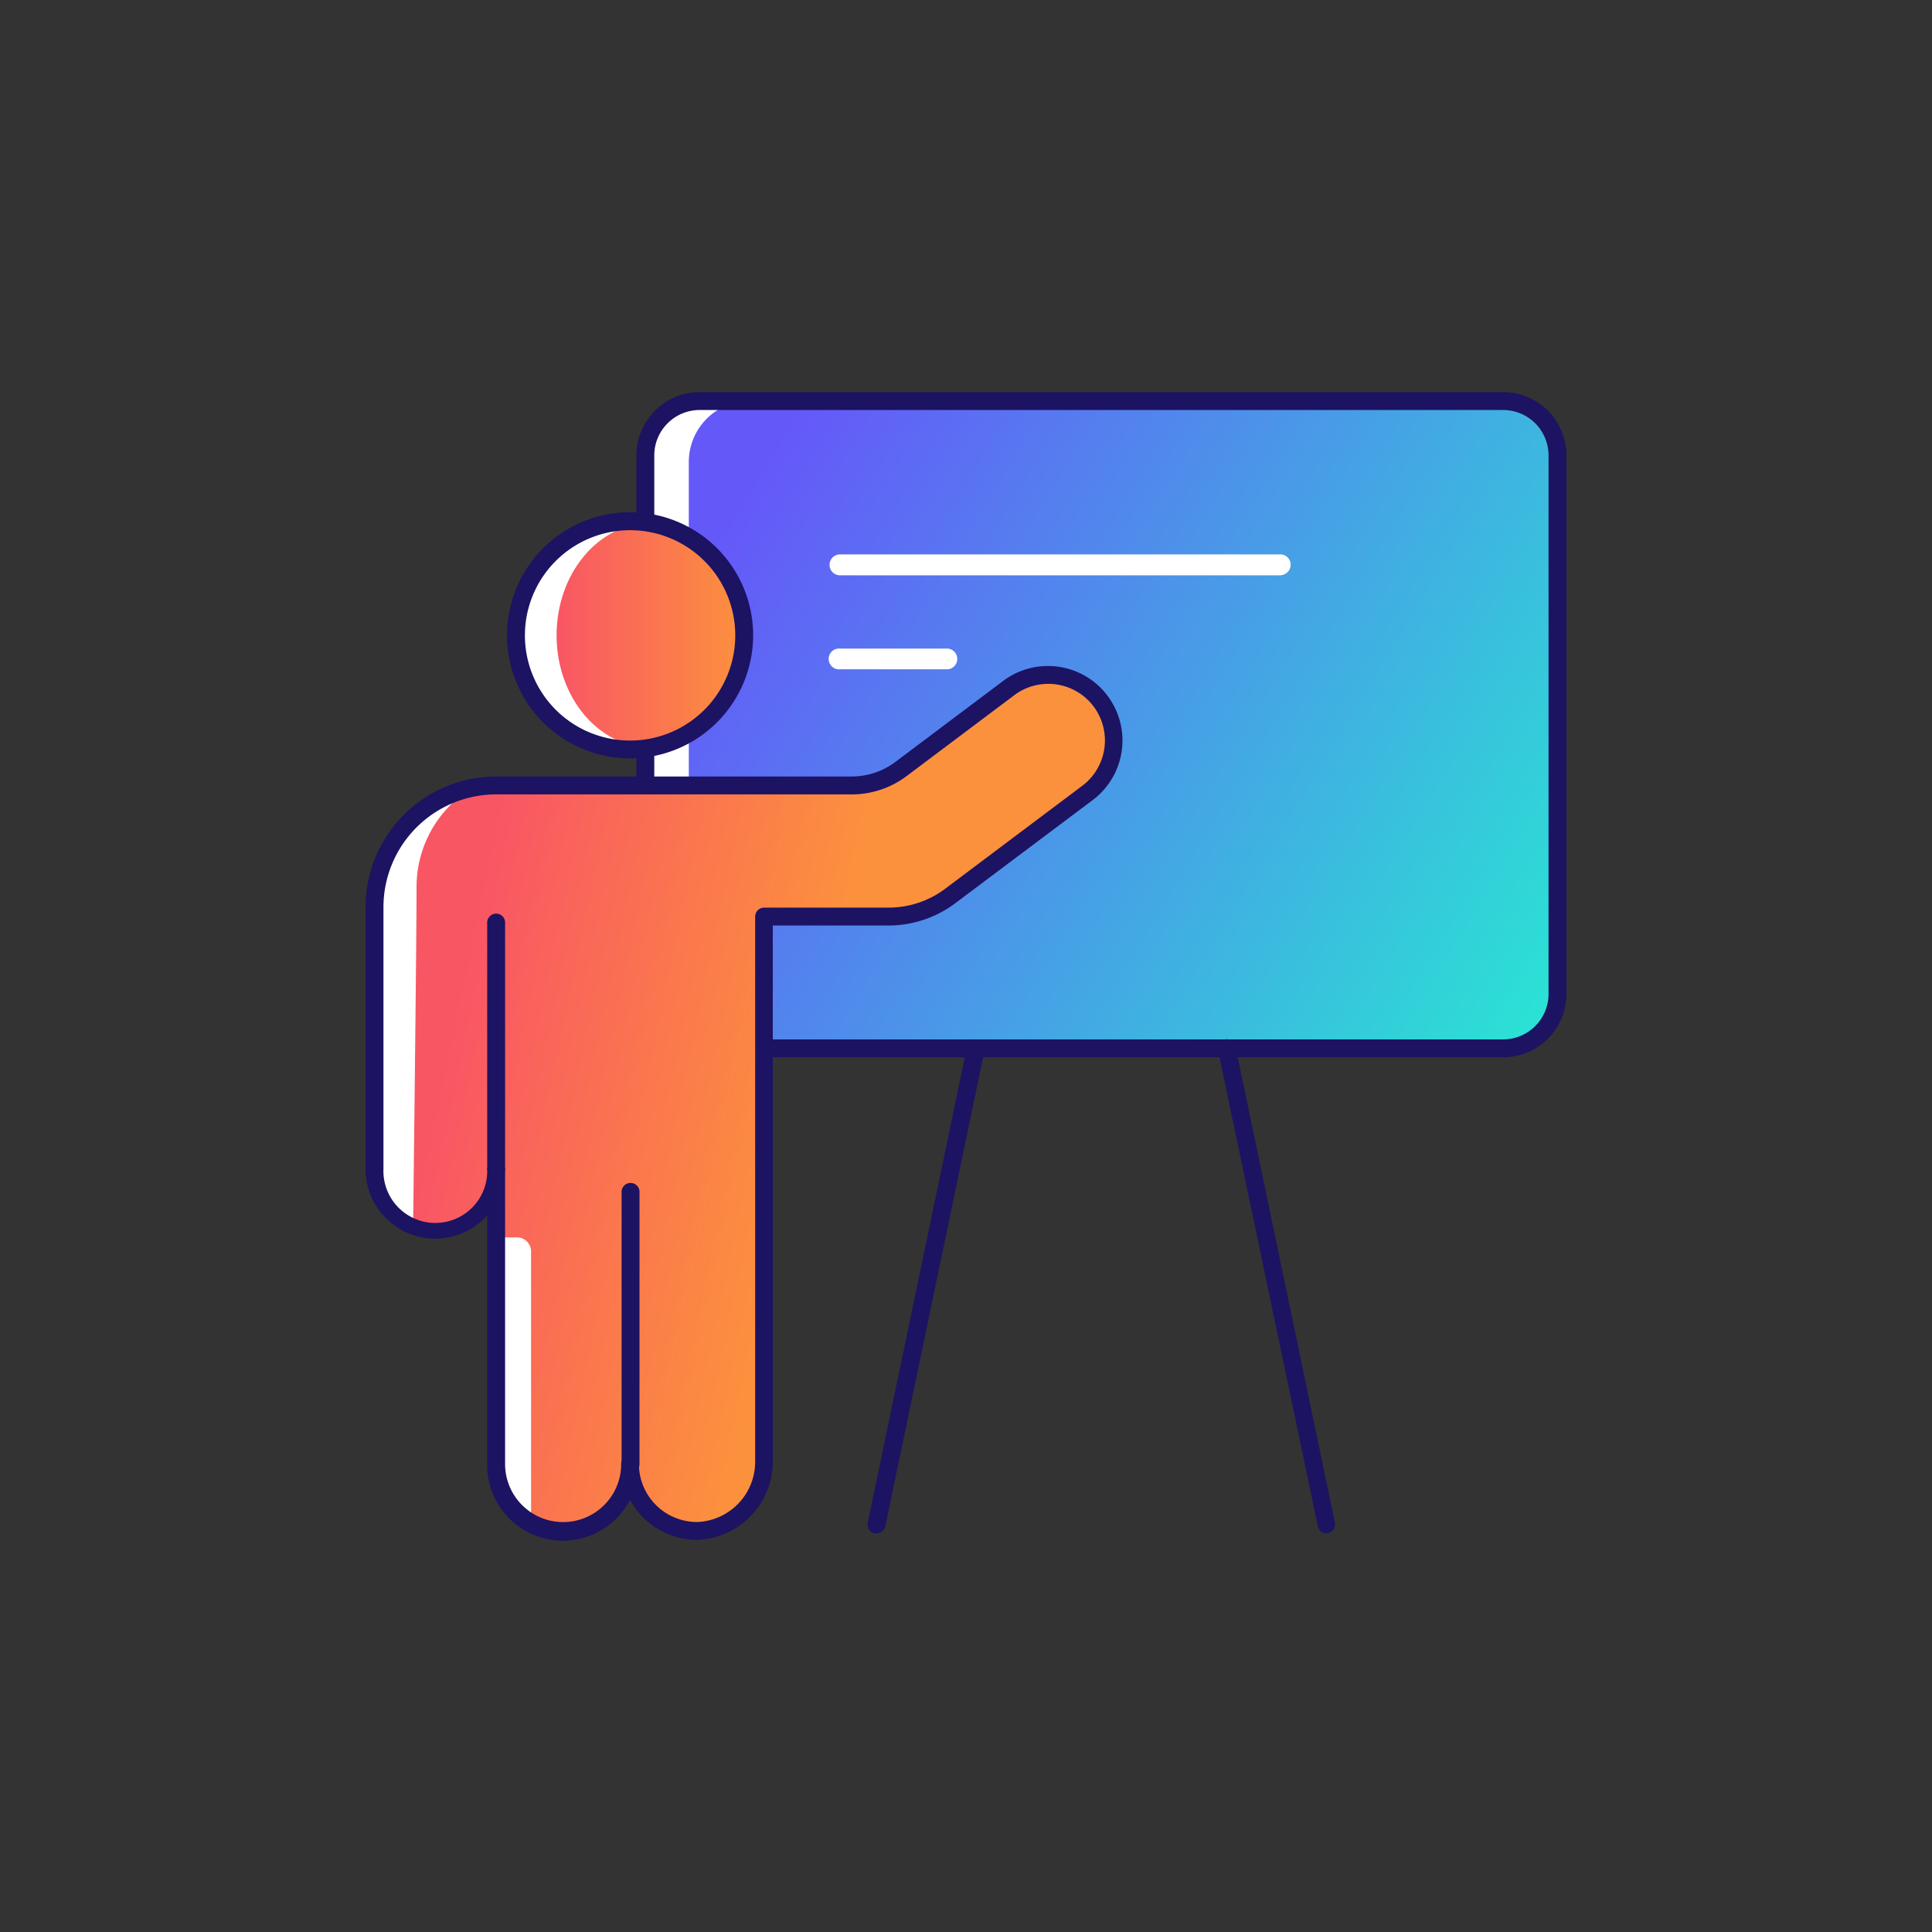 <svg id="Layer_1" data-name="Layer 1" xmlns="http://www.w3.org/2000/svg" xmlns:xlink="http://www.w3.org/1999/xlink" viewBox="0 0 230 230"><rect x="0" y="0" width="230" height="230" fill="#333333" stroke="none"/><defs><style>.cls-1{fill:#fff;}.cls-2{fill:url(#linear-gradient);}.cls-3{fill:#1c1362;}.cls-4{fill:url(#linear-gradient-2);}.cls-5{fill:url(#linear-gradient-3);}</style><linearGradient id="linear-gradient" x1="186.52" y1="118.24" x2="88.7" y2="59.02" gradientUnits="userSpaceOnUse"><stop offset="0" stop-color="#2ae3d4"/><stop offset="1" stop-color="#6558f9"/></linearGradient><linearGradient id="linear-gradient-2" x1="66.26" y1="75.63" x2="88.6" y2="75.63" gradientUnits="userSpaceOnUse"><stop offset="0" stop-color="#f95664"/><stop offset="1" stop-color="#fc913d"/></linearGradient><linearGradient id="linear-gradient-3" x1="53.75" y1="122.45" x2="96.39" y2="131.4" xlink:href="#linear-gradient-2"/></defs><path class="cls-1" d="M76.82,108.74V54.53a6.78,6.78,0,0,1,6.78-6.78h95a6.78,6.78,0,0,1,6.79,6.78V118a6.79,6.79,0,0,1-6.79,6.79h-95A6.79,6.79,0,0,1,76.82,118Z"/><path class="cls-2" d="M185.42,117.52V55a7.29,7.29,0,0,0-7.29-7.29H89.32A7.29,7.29,0,0,0,82,55v62.48a7.29,7.29,0,0,0,7.29,7.29h88.81A7.3,7.3,0,0,0,185.42,117.52Z"/><path class="cls-1" d="M152.52,68.49H100A1.24,1.24,0,1,1,100,66h52.52a1.24,1.24,0,0,1,0,2.47Z"/><path class="cls-1" d="M112.83,79.68H100a1.24,1.24,0,1,1,0-2.47h12.83a1.24,1.24,0,0,1,0,2.47Z"/><path class="cls-3" d="M178.94,125.87H83.3a7.55,7.55,0,0,1-7.54-7.54V54.22a7.55,7.55,0,0,1,7.54-7.54h95.64a7.55,7.55,0,0,1,7.54,7.54v64.11A7.55,7.55,0,0,1,178.94,125.87ZM83.3,48.81a5.41,5.41,0,0,0-5.41,5.41v64.11a5.41,5.41,0,0,0,5.41,5.41h95.64a5.41,5.41,0,0,0,5.41-5.41V54.22a5.41,5.41,0,0,0-5.41-5.41Z"/><path class="cls-3" d="M157.89,182.55a1.07,1.07,0,0,1-1-.84L145,125a1.06,1.06,0,1,1,2.08-.43l11.83,56.68a1.06,1.06,0,0,1-.83,1.26A.78.78,0,0,1,157.89,182.55Z"/><path class="cls-3" d="M104.35,182.55a.78.78,0,0,1-.22,0,1.06,1.06,0,0,1-.83-1.26l11.82-56.68a1.07,1.07,0,0,1,2.09.43l-11.82,56.69A1.07,1.07,0,0,1,104.35,182.55Z"/><circle class="cls-1" cx="75.01" cy="75.63" r="13.58"/><ellipse class="cls-4" cx="77.43" cy="75.63" rx="11.17" ry="13.35"/><path class="cls-5" d="M131,83.46a7.81,7.81,0,0,0-10.93-1.55l-12.86,9.66a9.69,9.69,0,0,1-5.8,1.93H59.07A14.49,14.49,0,0,0,44.58,108v31.16a7.24,7.24,0,0,0,7.24,7.24h0a7.25,7.25,0,0,0,7.25-7.24v35.13a8,8,0,0,0,8,8h0a8,8,0,0,0,8-8,8,8,0,0,0,8.13,8A8.26,8.26,0,0,0,91,174V146.39h0V109.12h14.81a12.22,12.22,0,0,0,7.33-2.45L129.44,94.4A7.82,7.82,0,0,0,131,83.46Z"/><path class="cls-1" d="M63.22,181.49l-2.08-1.55-2.07-3V147.31h2.48A1.67,1.67,0,0,1,63.22,149Z"/><path class="cls-1" d="M53.91,95.56a13.77,13.77,0,0,0-4.32,10.15c0,6.56-.41,40.2-.41,40.2s-4.13-1.86-4.55-5.95,0-24.22,0-24.22l-.19-10.85S47.19,97.19,53.91,95.56Z"/><path class="cls-3" d="M75,175.34A1.06,1.06,0,0,1,74,174.28V142a1.07,1.07,0,1,1,2.13,0v32.28A1.06,1.06,0,0,1,75,175.34Z"/><path class="cls-3" d="M75,90.28A14.65,14.65,0,1,1,89.66,75.63,14.66,14.66,0,0,1,75,90.28Zm0-27.16A12.52,12.52,0,1,0,87.53,75.63,12.52,12.52,0,0,0,75,63.12Z"/><path class="cls-3" d="M83,183.32a9.1,9.1,0,0,1-8-4.78,9,9,0,0,1-17-4.26V144.7a8.3,8.3,0,0,1-14.48-5.55V108A15.56,15.56,0,0,1,59.07,92.44h42.34a8.65,8.65,0,0,0,5.16-1.72l12.86-9.66a8.87,8.87,0,1,1,10.65,14.19l-16.35,12.27a13.28,13.28,0,0,1-8,2.66H92V174a9.34,9.34,0,0,1-8.87,9.31Zm-8-10.1a1.06,1.06,0,0,1,1.06,1.06,6.92,6.92,0,0,0,7,6.91A7.18,7.18,0,0,0,89.9,174V109.12A1.07,1.07,0,0,1,91,108.05h14.81a11.21,11.21,0,0,0,6.69-2.23l16.35-12.28a6.75,6.75,0,0,0,1.34-9.44h0a6.75,6.75,0,0,0-9.44-1.34l-12.86,9.66a10.84,10.84,0,0,1-6.44,2.15H59.07A13.43,13.43,0,0,0,45.65,108v31.16a6.18,6.18,0,1,0,12.35,0,1.07,1.07,0,0,1,2.13,0v35.13a6.91,6.91,0,1,0,13.82,0A1.06,1.06,0,0,1,75,173.22Z"/><path class="cls-3" d="M59.07,140.21A1.06,1.06,0,0,1,58,139.15V109.94a1.07,1.07,0,1,1,2.13,0v29.21A1.06,1.06,0,0,1,59.07,140.21Z"/></svg>